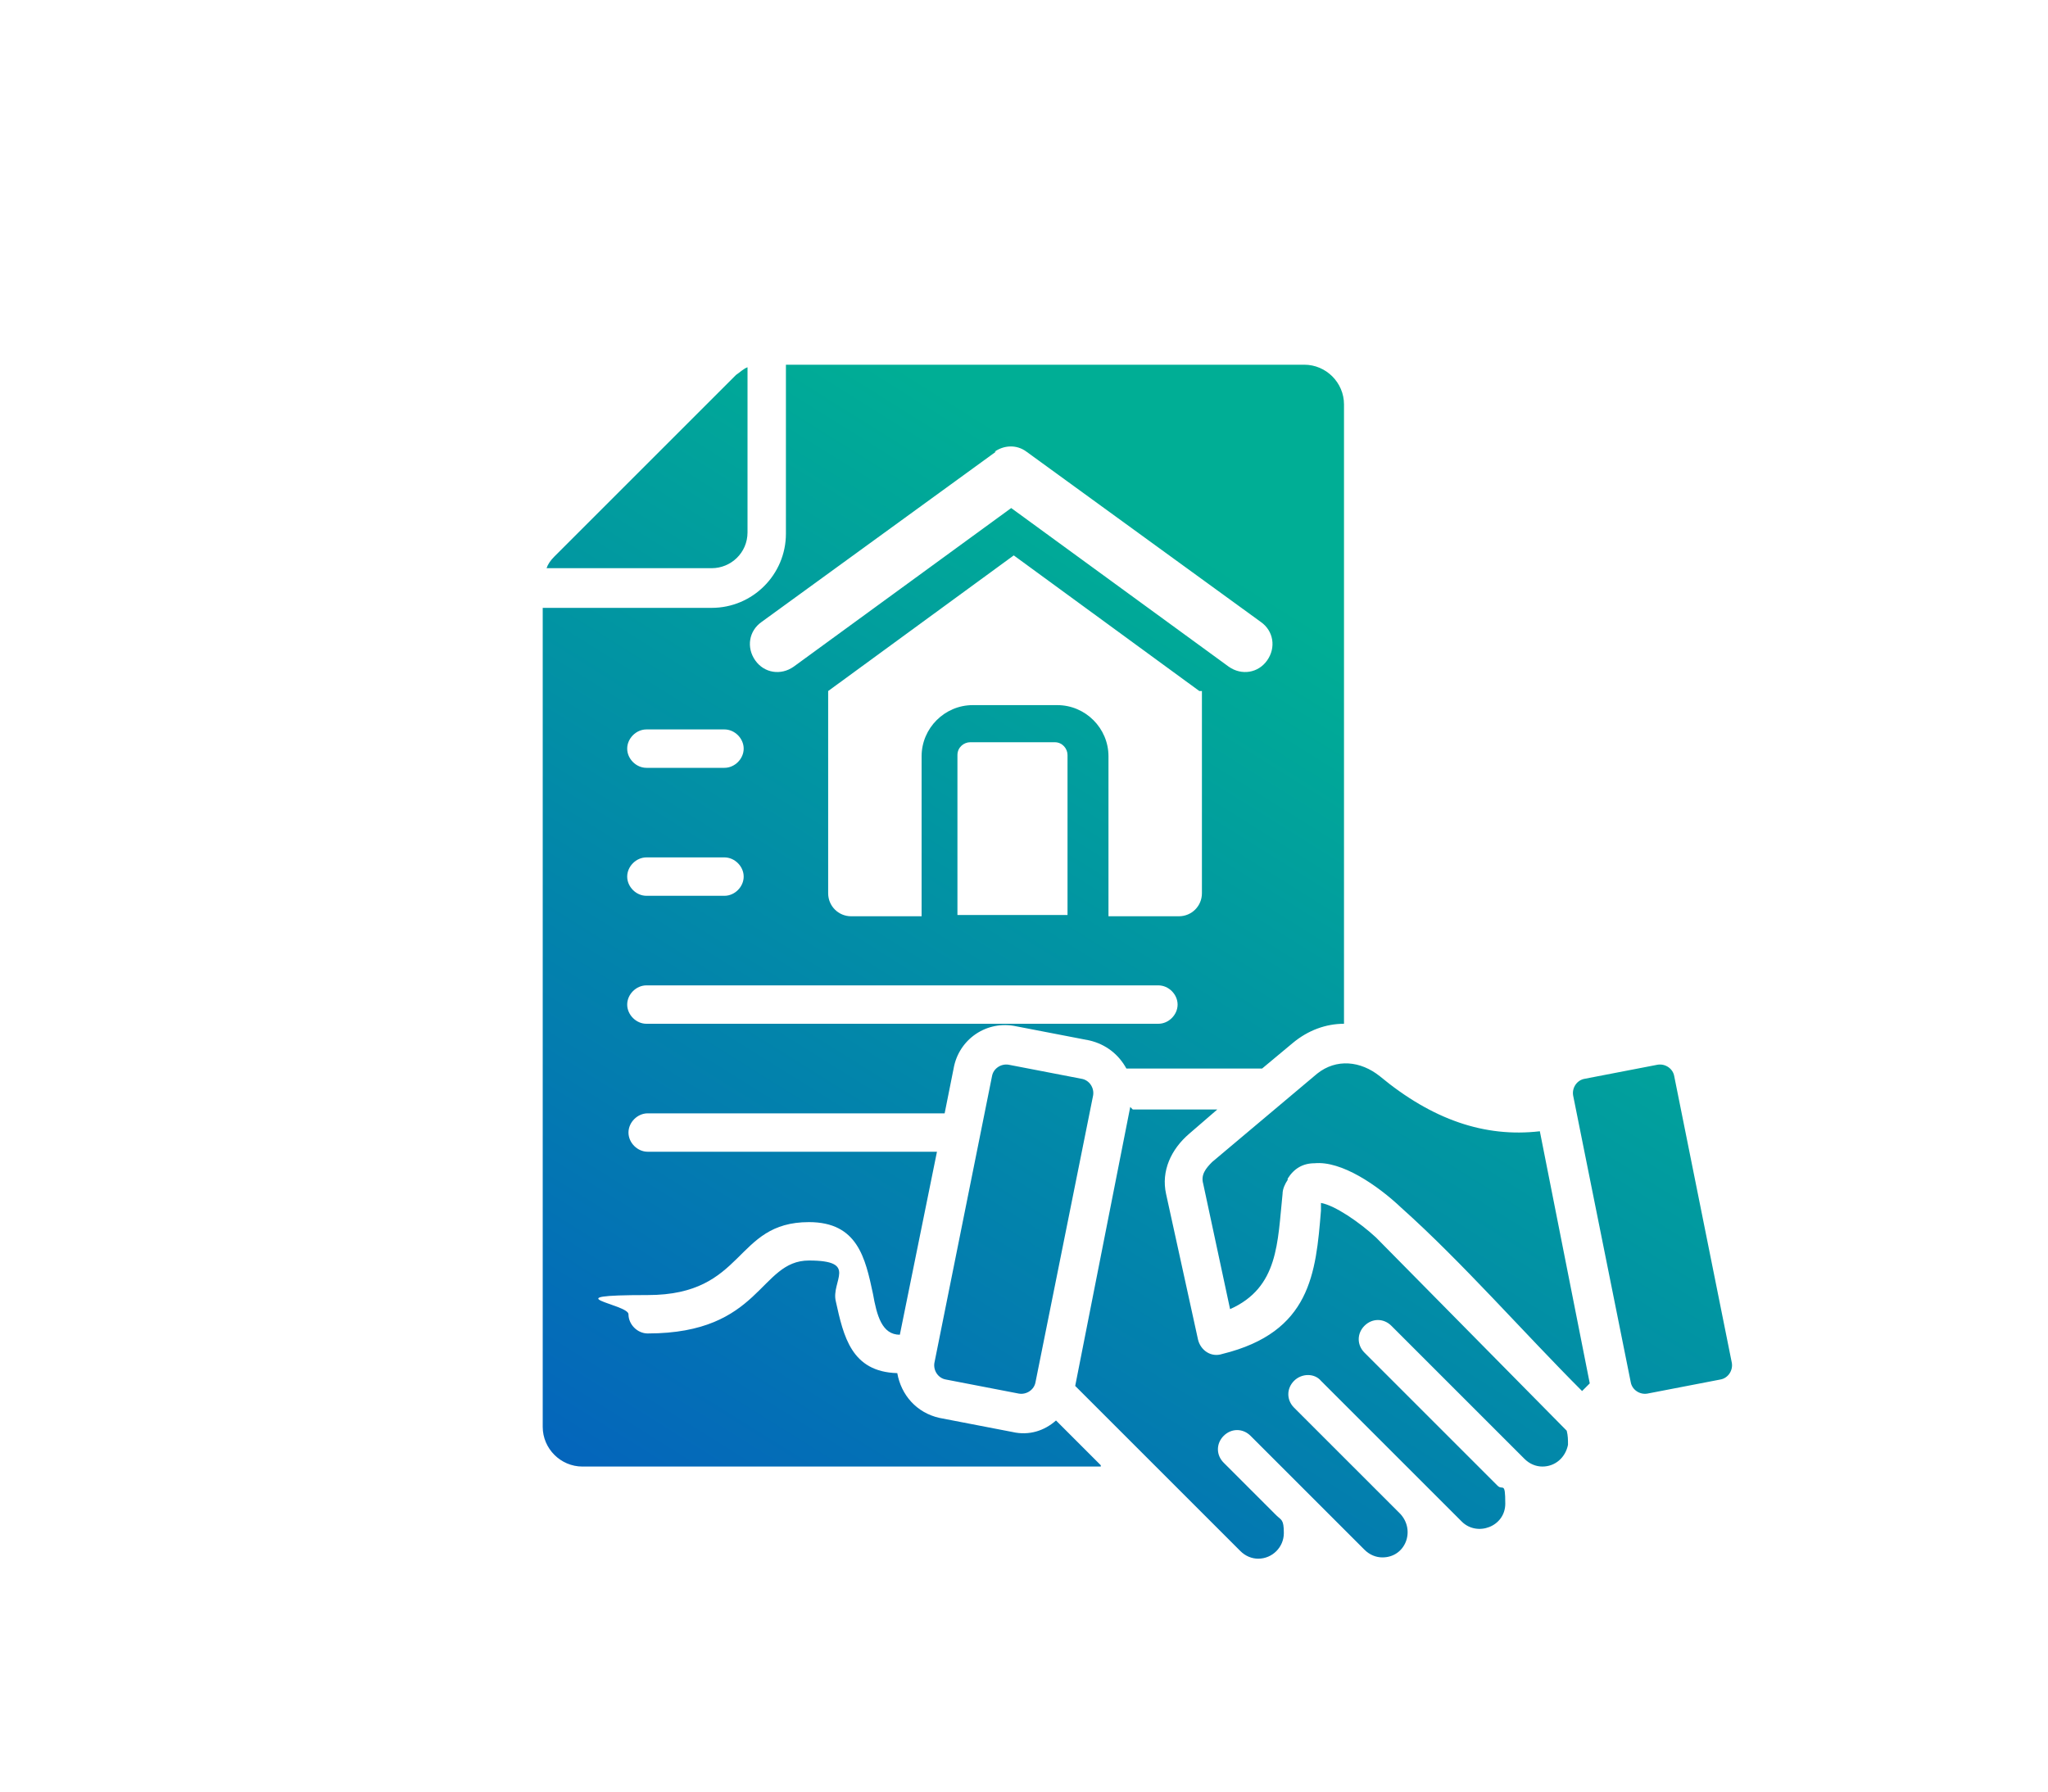 <?xml version="1.0" encoding="UTF-8"?>
<svg id="_レイヤー_1" data-name="レイヤー_1" xmlns="http://www.w3.org/2000/svg" xmlns:xlink="http://www.w3.org/1999/xlink" version="1.1" viewBox="0 0 160 140">
  <!-- Generator: Adobe Illustrator 29.1.0, SVG Export Plug-In . SVG Version: 2.1.0 Build 142)  -->
  <defs>
    <style>
      .st0 {
        fill: url(#_名称未設定グラデーション_2);
        fill-rule: evenodd;
      }
    </style>
    <linearGradient id="_名称未設定グラデーション_2" data-name="名称未設定グラデーション 2" x1="5.3" y1="137.3" x2="5.8" y2="138.1" gradientTransform="translate(-432.9 12921.6) scale(92.9 -93.2)" gradientUnits="userSpaceOnUse">
      <stop offset="0" stop-color="#0464bc"/>
      <stop offset="1" stop-color="#00ae95"/>
    </linearGradient>
  </defs>
  <path class="st0" d="M57.4,29.4l-14.1,14.1c-.3.3-.5.6-.6.9h12.9c1.5,0,2.8-1.2,2.8-2.8v-12.9c-.3.1-.6.4-.9.6h0ZM86,114.6h-40.5c-1.7,0-3.1-1.4-3.1-3.1V47.5h13.2c3.2,0,5.8-2.6,5.8-5.8v-13.2h40.5c1.7,0,3.1,1.4,3.1,3.1v48.4c-1.4,0-2.8.5-4,1.5l-2.4,2h-10.6c-.6-1.1-1.6-1.9-2.9-2.2l-5.7-1.1c-2.3-.5-4.5,1-4.9,3.3l-.7,3.5h-23.2c-.8,0-1.5.7-1.5,1.5s.7,1.5,1.5,1.5h22.6l-2.9,14.3c-1.4,0-1.8-1.5-2.1-3.2-.6-2.8-1.2-5.6-5-5.6-5.9,0-4.9,5.7-12.6,5.7s-1.5.7-1.5,1.5.7,1.5,1.5,1.5c8.9,0,8.7-5.7,12.6-5.7s1.7,1.6,2.1,3.2c.6,2.7,1.2,5.5,4.8,5.6.3,1.7,1.5,3.1,3.3,3.5l5.7,1.1c1.3.3,2.5-.1,3.4-.9l3.5,3.5h0ZM50.5,60h6.1c.8,0,1.5-.7,1.5-1.5s-.7-1.5-1.5-1.5h-6.1c-.8,0-1.5.7-1.5,1.5s.7,1.5,1.5,1.5h0ZM50.5,80h40c.8,0,1.5-.7,1.5-1.5s-.7-1.5-1.5-1.5h-40c-.8,0-1.5.7-1.5,1.5s.7,1.5,1.5,1.5h0ZM50.5,70h6.1c.8,0,1.5-.7,1.5-1.5s-.7-1.5-1.5-1.5h-6.1c-.8,0-1.5.7-1.5,1.5s.7,1.5,1.5,1.5h0ZM77.8,35.3l-18.3,13.3c-1,.7-1.2,2-.5,3,.7,1,2,1.2,3,.5l17-12.4,17,12.4c1,.7,2.3.5,3-.5.7-1,.5-2.3-.5-3l-18.3-13.3c-.8-.6-1.8-.5-2.5,0h0ZM93.7,54l-14.5-10.6-14.5,10.6v15.8c0,1,.8,1.8,1.8,1.8h5.5v-12.5c0-2.2,1.8-4,4-4h6.6c2.2,0,4,1.8,4,4v12.5h5.5c1,0,1.8-.8,1.8-1.8v-15.8h0ZM83.4,71.5v-12.5c0-.5-.4-1-1-1h-6.6c-.5,0-1,.4-1,1v12.5h8.5,0ZM100.6,92.1c.5-.8,1.2-1.2,2.1-1.2,2.1-.2,4.9,1.7,6.8,3.5,4.7,4.2,9.6,9.8,14.1,14.3l.6-.6-3.9-19.7c-4.3.5-8.4-.9-12.5-4.3-1.5-1.2-3.4-1.4-4.9-.2l-8.2,6.9c-.5.5-.9,1-.7,1.7l2.1,9.8c3.8-1.7,3.7-5.2,4.1-9,0-.4.2-.8.4-1.1h0ZM88.3,86.5l-4.3,21.8,12.9,12.9c.4.4.9.6,1.4.6,1.1,0,2-.9,2-2s-.2-1-.6-1.4l-4.1-4.1c-.6-.6-.6-1.5,0-2.1.6-.6,1.5-.6,2.1,0l8.9,8.9c.4.4.9.6,1.4.6,1.8,0,2.6-2.1,1.4-3.4l-8.3-8.3c-.6-.6-.6-1.5,0-2.1.6-.6,1.6-.6,2.1,0l11,11c1.2,1.2,3.4.4,3.4-1.4s-.2-1-.6-1.4l-10.4-10.4c-.6-.6-.6-1.5,0-2.1.6-.6,1.5-.6,2.1,0l10.4,10.4c.4.4.9.6,1.4.6,1,0,1.8-.7,2-1.7,0-.4,0-.7-.1-1.1l-14.9-15.1c-1.3-1.2-3.2-2.5-4.3-2.7,0,0,0,.2,0,.6-.4,4.9-.8,9.5-7.7,11.2-.9.3-1.7-.3-1.9-1.1l-2.5-11.4c-.4-1.8.4-3.5,1.8-4.7l2.2-1.9h-6.6ZM123.8,84.3l5.7-1.1c.6-.1,1.2.3,1.3.9l4.5,22.4c.1.6-.3,1.2-.9,1.3l-5.7,1.1c-.6.1-1.2-.3-1.3-.9l-4.5-22.4c-.1-.6.3-1.2.9-1.3h0ZM84.5,84.3l-5.7-1.1c-.6-.1-1.2.3-1.3.9l-4.5,22.4c-.1.6.3,1.2.9,1.3l5.7,1.1c.6.1,1.2-.3,1.3-.9l4.5-22.4c.1-.6-.3-1.2-.9-1.3h0Z"/>
</svg>